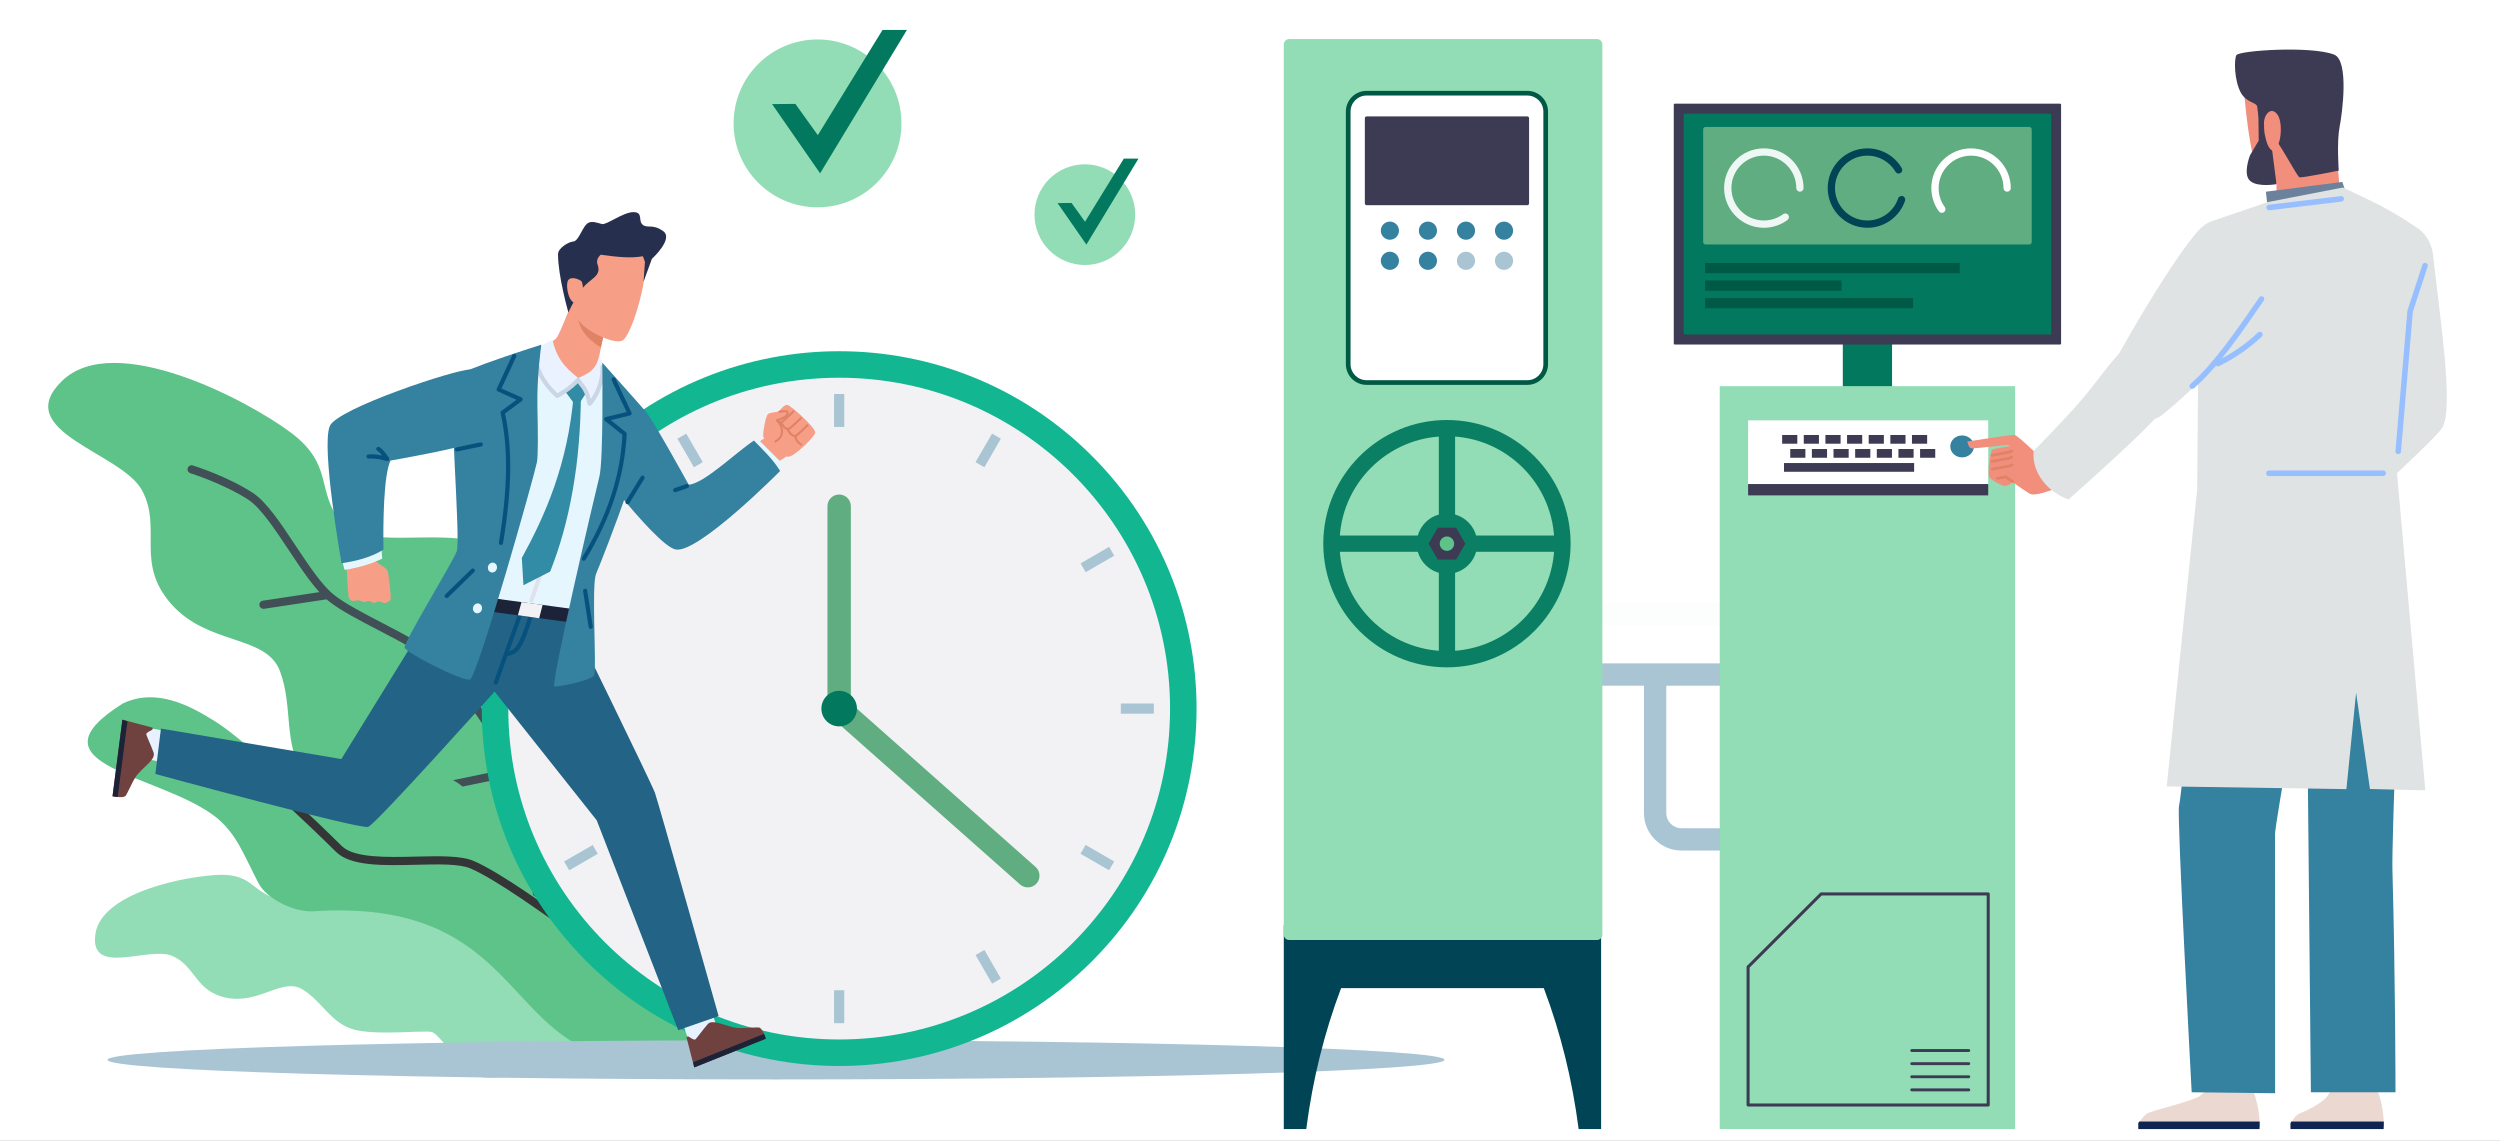 <svg width="504" height="230" viewBox="0 0 504 230" fill="none" xmlns="http://www.w3.org/2000/svg">
<rect x="0" y="0" width="504" height="230" fill="#333333" stroke="none"/>
<g clip-path="url(#clip0_1662_143)">
<path d="M-89 -7C-89 -29.091 -71.091 -47 -49 -47H586V253H-49C-71.091 253 -89 235.091 -89 213V-7Z" fill="white"/>
<g clip-path="url(#clip1_1662_143)">
<path d="M347.699 133.736H278.366V138.238H347.699V133.736Z" fill="#A9C4D3"/>
<path d="M347.862 121.541H269.369V126.043H347.862V121.541Z" fill="#FCFEFD"/>
<path d="M164.816 41.794C174.161 41.794 181.737 34.219 181.737 24.874C181.737 15.529 174.161 7.954 164.816 7.954C155.47 7.954 147.895 15.529 147.895 24.874C147.895 34.219 155.47 41.794 164.816 41.794Z" fill="#92DDB6"/>
<path d="M155.649 20.985L160.35 20.945L164.872 27.244L177.916 6.036H182.84L165.331 34.944L155.649 20.985Z" fill="#02795F"/>
<path d="M222.592 52.653C227.772 50.508 230.232 44.569 228.086 39.389C225.941 34.21 220.002 31.75 214.822 33.895C209.642 36.041 207.182 41.979 209.328 47.159C211.474 52.339 217.412 54.799 222.592 52.653Z" fill="#92DDB6"/>
<path d="M213.205 40.941L216.027 40.917L218.741 44.695L226.568 31.971H229.523L219.015 49.317L213.205 40.941Z" fill="#02795F"/>
<path d="M147.887 161.249C147.887 161.249 146.87 145.336 136.138 142.246C125.409 139.157 118.565 143.354 112.313 135.464C106.061 127.575 107.691 116.287 99.649 110.823C91.607 105.356 73.809 111.629 68.74 105.297C63.672 98.966 67.35 93.785 58.705 87.264C50.056 80.743 23.12 66.511 12.525 76.775C1.927 87.039 24.525 91.167 28.649 98.879C32.774 106.59 27.161 113.441 34.549 121.799C41.938 130.16 53.662 127.92 56.435 135.286C59.206 142.653 56.929 150.15 61.562 156.729C66.195 163.308 80.664 172.05 82.21 174.243C83.753 176.436 82.406 192.473 85.209 195.972C91.556 203.905 107.419 200.732 107.419 200.732L147.894 161.245L147.887 161.249Z" fill="#5DC389"/>
<path d="M133.978 178.683C133.851 178.683 133.724 178.654 133.6 178.593C132.627 178.092 109.75 166.183 104.808 157.873C101.74 152.717 94.007 140.119 88.459 134.615C85.805 131.979 80.889 129.427 76.132 126.958C72.331 124.983 68.737 123.12 66.362 121.258C63.694 119.17 60.901 114.959 58.2 110.885C55.423 106.695 52.551 102.364 50.064 100.745C45.097 97.513 38.453 95.429 38.383 95.408C37.952 95.273 37.705 94.812 37.843 94.377C37.977 93.941 38.431 93.69 38.874 93.836C39.153 93.923 45.805 96.007 50.964 99.365C53.734 101.169 56.57 105.443 59.573 109.97C62.201 113.935 64.921 118.037 67.379 119.962C69.633 121.73 73.159 123.556 76.891 125.495C81.757 128.022 86.789 130.636 89.621 133.446C95.299 139.088 103.124 151.82 106.224 157.034C110.926 164.941 134.123 177.01 134.355 177.133C134.758 177.344 134.918 177.841 134.708 178.244C134.562 178.527 134.276 178.691 133.974 178.691L133.978 178.683Z" fill="#414F57"/>
<path d="M53.114 122.743C52.714 122.743 52.362 122.452 52.3 122.042C52.231 121.592 52.54 121.171 52.99 121.102L65.607 119.188C66.057 119.13 66.475 119.432 66.544 119.882C66.613 120.332 66.304 120.753 65.854 120.822L53.237 122.735C53.193 122.739 53.153 122.743 53.114 122.743Z" fill="#414F57"/>
<path d="M93.277 139.117C93.212 139.117 93.146 139.11 93.077 139.095C92.634 138.986 92.365 138.54 92.474 138.097L96.036 123.629C96.145 123.186 96.595 122.928 97.031 123.026C97.474 123.135 97.743 123.581 97.634 124.024L94.072 138.492C93.981 138.866 93.644 139.117 93.273 139.117H93.277Z" fill="#414F57"/>
<path d="M129.41 175.797C129.312 175.797 129.214 175.779 129.116 175.743C128.691 175.579 128.481 175.104 128.644 174.679L137.245 152.3C137.409 151.875 137.881 151.661 138.309 151.828C138.734 151.991 138.945 152.467 138.781 152.891L130.18 175.271C130.057 175.597 129.741 175.797 129.41 175.797Z" fill="#53646E"/>
<path d="M82.868 160.697C82.486 160.697 82.141 160.432 82.061 160.044C81.967 159.597 82.254 159.162 82.7 159.071L104.205 154.623C104.645 154.522 105.088 154.816 105.178 155.262C105.273 155.709 104.986 156.144 104.539 156.235L83.034 160.683C82.98 160.694 82.922 160.701 82.868 160.701V160.697Z" fill="#414F57"/>
<path d="M112.792 178.041C112.792 178.041 106.504 171.041 100.404 173.532C94.304 176.022 92.67 180.47 86.89 179.097C81.11 177.729 77.741 171.905 72.019 172.312C66.296 172.718 60.346 182.129 55.684 181.051C51.022 179.972 50.833 176.225 44.443 176.367C38.056 176.509 20.375 179.758 19.22 188.384C18.062 197.011 30.04 190.665 34.767 192.73C39.494 194.796 39.4 200.021 45.877 201.193C52.354 202.366 56.969 197.044 60.945 199.443C64.92 201.843 66.605 206.149 71.158 207.503C75.711 208.858 85.609 207.62 87.123 208.07C88.64 208.52 93.876 216.442 96.454 217.041C102.292 218.395 118.412 213.479 118.412 213.479L112.796 178.048L112.792 178.041Z" fill="#92DDB6"/>
<path d="M24.779 141.811C30.461 139.091 36.503 141.204 42.181 144.719C48.147 148.117 52.362 153.52 57.002 154.79C67.194 157.579 86.56 152.514 93.194 158.544C98.124 163.544 103.105 172.689 109.394 177.641C114.695 181.817 118.326 180.735 124.353 180.793C132.304 180.473 171.11 204.664 175.071 211.119L121.343 212.702C101.646 206.795 102.013 181.152 63.029 183.719C59.616 183.944 53.811 181.374 52.111 178.034C49.011 172.076 47.762 168.267 43.692 164.872C32.607 155.977 4.657 154.456 24.779 141.807V141.811Z" fill="#5DC389"/>
<path d="M116.543 189.034C116.376 189.034 116.209 188.983 116.063 188.882L114.883 188.029C110.04 184.536 99.961 177.271 94.849 175.078C92.62 174.123 88.375 174.225 83.884 174.338C77.407 174.497 70.701 174.657 67.763 171.753C61.232 165.29 54.257 158.98 54.188 158.915C53.85 158.61 53.825 158.09 54.13 157.749C54.435 157.415 54.958 157.386 55.295 157.691C55.364 157.753 62.364 164.088 68.925 170.58C71.365 172.991 77.991 172.831 83.844 172.689C88.52 172.584 92.936 172.468 95.495 173.568C100.778 175.83 110.955 183.167 115.846 186.696L117.026 187.542C117.396 187.811 117.479 188.323 117.214 188.693C117.051 188.918 116.8 189.038 116.543 189.038V189.034Z" fill="#343536"/>
<path d="M108.236 180.811C108.189 180.811 108.141 180.811 108.098 180.8C107.648 180.724 107.346 180.299 107.422 179.849L108.94 170.878C109.016 170.431 109.456 170.141 109.888 170.202C110.338 170.278 110.639 170.703 110.563 171.153L109.045 180.125C108.976 180.524 108.628 180.811 108.236 180.811Z" fill="#343536"/>
<path d="M156.445 217.615C230.882 217.615 291.226 215.845 291.226 213.661C291.226 211.477 230.882 209.707 156.445 209.707C82.007 209.707 21.664 211.477 21.664 213.661C21.664 215.845 82.007 217.615 156.445 217.615Z" fill="#A9C4D3"/>
<path d="M220.125 193.801C248.263 165.664 248.263 120.044 220.125 91.907C191.986 63.77 146.365 63.77 118.227 91.907C90.088 120.044 90.088 165.664 118.227 193.801C146.365 221.939 191.986 221.939 220.125 193.801Z" fill="#12B792"/>
<path d="M169.176 209.558C206.017 209.558 235.883 179.693 235.883 142.854C235.883 106.014 206.017 76.15 169.176 76.15C132.336 76.15 102.47 106.014 102.47 142.854C102.47 179.693 132.336 209.558 169.176 209.558Z" fill="#F2F2F4"/>
<path d="M168.15 206.282H170.204V199.631H168.15V206.282Z" fill="#A9C4D3"/>
<path d="M134.971 194.546L136.852 195.631L140.368 189.541L138.488 188.455L134.971 194.546Z" fill="#A5C2D9"/>
<path d="M113.726 173.674L114.753 175.453L120.513 172.127L119.486 170.349L113.726 173.674Z" fill="#A9C4D3"/>
<path d="M102.372 135.925V138.097H109.405V135.925H102.372Z" fill="#A5C2D9"/>
<path d="M111.905 102.543L110.82 104.423L116.91 107.939L117.996 106.059L111.905 102.543Z" fill="#A5C2D9"/>
<path d="M138.351 87.415L136.572 88.441L139.898 94.201L141.676 93.175L138.351 87.415Z" fill="#A9C4D3"/>
<path d="M170.203 79.426H168.15V86.077H170.203V79.426Z" fill="#A9C4D3"/>
<path d="M201.774 88.44L199.996 87.413L196.67 93.173L198.449 94.2L201.774 88.44Z" fill="#A9C4D3"/>
<path d="M224.629 112.027L223.602 110.249L217.842 113.574L218.868 115.353L224.629 112.027Z" fill="#A9C4D3"/>
<path d="M232.607 143.88V141.827H225.956V143.88H232.607Z" fill="#A9C4D3"/>
<path d="M223.591 175.444L224.618 173.666L218.857 170.341L217.831 172.119L223.591 175.444Z" fill="#A9C4D3"/>
<path d="M200.001 198.3L201.779 197.273L198.454 191.513L196.675 192.54L200.001 198.3Z" fill="#A9C4D3"/>
<path d="M171.536 141.909H166.814V102.05C166.814 100.746 167.872 99.692 169.173 99.692C170.474 99.692 171.532 100.749 171.532 102.05V141.909H171.536Z" fill="#60AD81"/>
<path d="M168.318 145.247L171.45 141.714L208.773 174.774C209.748 175.639 209.837 177.129 208.975 178.104C208.11 179.08 206.62 179.169 205.644 178.307L168.322 145.247H168.318Z" fill="#60AD81"/>
<path d="M172.762 142.854C172.762 144.835 171.158 146.438 169.177 146.438C167.195 146.438 165.592 144.835 165.592 142.854C165.592 140.872 167.195 139.269 169.177 139.269C171.158 139.269 172.762 140.872 172.762 142.854Z" fill="#02795F"/>
<path d="M145.458 209.769L139.42 211.446L137.656 206.36L143.668 204.526L145.458 209.769Z" fill="#E7F1FF"/>
<path d="M154.386 209.409L139.954 215.189L138.382 209.075C138.382 209.075 138.669 208.861 138.865 208.992C139.061 209.123 139.889 209.722 140.154 209.558C140.419 209.395 141.686 207.583 142.695 206.447C143.705 205.307 146.606 207.097 148.784 207.238C150.265 207.333 152.887 206.999 153.177 207.187C153.885 207.656 154.386 209.417 154.386 209.417V209.409Z" fill="#70423F"/>
<path d="M154.005 208.429C154.255 208.898 154.386 209.409 154.386 209.409L139.958 215.189L139.732 214.14L154.009 208.433L154.005 208.429Z" fill="#1C2238"/>
<path d="M26.721 152.543L28.199 146.454L33.5 147.391L32.175 153.534L26.721 152.543Z" fill="#E7F1FF"/>
<path d="M22.688 160.516L24.67 145.093L30.777 146.698C30.777 146.698 30.824 147.053 30.613 147.162C30.403 147.271 29.477 147.703 29.491 148.012C29.506 148.324 30.468 150.314 30.973 151.748C31.478 153.182 28.5 154.848 27.317 156.678C26.511 157.923 25.527 160.378 25.222 160.541C24.467 160.933 22.688 160.512 22.688 160.512V160.516Z" fill="#70423F"/>
<path d="M23.73 160.661C23.199 160.65 22.688 160.516 22.688 160.516L24.67 145.1L25.697 145.413L23.73 160.658V160.661Z" fill="#1C2238"/>
<path d="M154.941 87.78C154.604 87.994 148.392 92.205 148.392 92.205L152.828 95.695L159.375 91.49L154.941 87.78Z" fill="#F79E86"/>
<path d="M164.356 87.199C164.371 87.918 160.144 92.082 158.95 92.071C157.559 92.057 154.103 88.669 153.892 88.114C153.7 87.609 154.332 83.775 154.858 83.445C155.326 83.151 156.521 83.078 156.942 82.958C157.022 82.936 157.225 82.664 157.287 82.602C157.857 82.04 158.108 81.669 158.692 81.626C159.28 81.582 164.331 86.099 164.353 87.195L164.356 87.199Z" fill="#F79E86"/>
<path d="M156.307 89.217C156.23 89.217 156.154 89.174 156.118 89.101C156.067 88.996 156.111 88.869 156.216 88.818C156.906 88.48 157.334 87.914 157.432 87.221C157.545 86.411 157.178 85.54 156.456 84.897C156.397 84.846 156.376 84.766 156.39 84.69C156.408 84.617 156.466 84.556 156.539 84.537C157.022 84.403 158.329 83.946 158.565 83.416C158.612 83.31 158.609 83.22 158.554 83.118C158.456 83.071 157.803 83.107 157.174 83.216C157.073 83.238 156.953 83.158 156.931 83.045C156.913 82.929 156.989 82.82 157.102 82.802C158.714 82.515 158.877 82.828 158.928 82.925C159.037 83.14 159.044 83.372 158.946 83.586C158.67 84.211 157.57 84.647 156.989 84.839C157.643 85.547 157.959 86.436 157.843 87.282C157.726 88.117 157.214 88.8 156.394 89.203C156.365 89.214 156.332 89.225 156.299 89.225L156.307 89.217Z" fill="#DF8266"/>
<path d="M157.418 85.402C157.037 85.402 156.663 84.93 156.59 84.832C156.521 84.741 156.539 84.61 156.63 84.538C156.721 84.465 156.855 84.487 156.924 84.578C157.066 84.766 157.306 84.977 157.414 84.981C157.603 84.908 158.805 83.786 159.836 82.755C159.92 82.671 160.054 82.671 160.134 82.755C160.217 82.838 160.217 82.969 160.134 83.053C157.792 85.402 157.505 85.402 157.411 85.402H157.418Z" fill="#DF8266"/>
<path d="M158.899 86.709C157.995 86.709 157.371 85.442 157.342 85.383C157.291 85.278 157.334 85.155 157.44 85.1C157.545 85.049 157.672 85.093 157.719 85.198C157.868 85.507 158.365 86.284 158.899 86.284C159.146 86.208 160.311 85.137 161.31 84.149C161.393 84.069 161.528 84.069 161.608 84.149C161.691 84.233 161.688 84.367 161.608 84.447C160.119 85.914 159.24 86.672 158.997 86.698C158.964 86.698 158.932 86.701 158.899 86.701V86.709Z" fill="#DF8266"/>
<path d="M160.304 88.117C159.4 88.117 158.685 86.876 158.656 86.821C158.598 86.719 158.634 86.593 158.736 86.534C158.834 86.469 158.965 86.509 159.023 86.614C159.201 86.923 159.76 87.693 160.304 87.693C160.548 87.613 161.662 86.556 162.617 85.576C162.701 85.492 162.835 85.492 162.915 85.576C162.999 85.656 162.999 85.79 162.919 85.874C161.495 87.333 160.649 88.085 160.403 88.11C160.37 88.11 160.337 88.114 160.304 88.114V88.117Z" fill="#DF8266"/>
<path d="M161.52 89.875C161.346 89.802 160.043 88.912 160.235 87.976C160.257 87.86 160.373 87.794 160.482 87.809C160.598 87.834 160.671 87.943 160.645 88.059C160.533 88.611 161.321 89.279 161.637 89.49C161.735 89.555 161.76 89.686 161.695 89.784C161.655 89.842 161.586 89.875 161.52 89.875Z" fill="#DF8266"/>
<path d="M150.287 90.256L152.956 88.684L157.933 93.661L156.924 94.525L150.287 90.256Z" fill="#E6F6FF"/>
<path d="M116.626 89.13C116.626 89.13 131.749 109.6 136.116 110.754C140.484 111.909 157.269 94.957 157.269 94.957C155.824 92.597 154.299 91.203 151.994 88.814C148.192 91.345 141.998 97.441 138.847 97.724C138.847 97.724 131.222 83.866 130.06 82.828C128.898 81.793 117.527 84.109 116.626 89.13Z" fill="#3481A0"/>
<path d="M136.124 99.223C135.949 99.223 135.782 99.111 135.724 98.937C135.648 98.715 135.768 98.475 135.986 98.403L138.346 97.6C138.574 97.517 138.807 97.644 138.879 97.862C138.956 98.083 138.836 98.323 138.618 98.396L136.258 99.198C136.211 99.216 136.167 99.223 136.124 99.223Z" fill="#06517E"/>
<path d="M120.74 72.404C120.707 71.66 122.37 64.605 122.37 64.605L116.114 58.742C116.114 58.742 112.934 67.35 112.149 68.185C111.365 69.02 108.402 70.418 108.402 70.418C110.606 82.356 115.526 87.598 122.159 76.281C122.058 76.042 120.776 73.148 120.743 72.404H120.74Z" fill="#F79E86"/>
<path d="M122.268 65.39C122.268 65.39 117.156 61.174 116.535 62.558C116.096 66.01 118.543 68.45 121.125 70.037C121.615 67.804 122.268 65.386 122.268 65.386V65.39Z" fill="#DF8266"/>
<path d="M129.951 52.112C129.309 50.461 126.622 48.366 121.564 48.104C111.496 47.589 115.955 59.512 115.955 59.512C115.955 59.512 116.303 63.738 116.485 64.21C117.385 66.551 124.255 69.83 125.689 68.512C127.82 66.555 130.928 54.625 129.948 52.109L129.951 52.112Z" fill="#F79E86"/>
<path d="M114.582 63.001C114.582 63.001 115.726 60.365 117.454 58.096C118.954 56.128 121.361 55.739 120.468 53.329C120.032 52.156 121.121 51.35 121.121 51.35C124.654 51.858 127.308 52.08 129.606 51.655L130.02 52.791L129.741 56.785L131.415 52.192C131.415 52.192 135.862 48.148 133.702 46.597C131.538 45.051 130.521 46.122 129.556 45.298C128.586 44.474 129.73 42.796 127.722 42.764C125.714 42.731 122.261 45.378 121.379 45.171C120.497 44.964 119.48 44.514 118.663 44.895C117.436 45.472 116.746 48.623 115.544 48.696C114.637 48.754 112.506 50.003 112.498 51.23C112.473 55.605 114.586 62.997 114.586 62.997L114.582 63.001Z" fill="#262F4D"/>
<path d="M117.258 56.749C116.862 56.27 114.724 55.471 114.404 56.829C114.085 58.186 114.749 60.626 115.628 60.953C116.296 61.2 117.385 60.597 117.479 60.481C117.574 60.361 117.654 57.232 117.254 56.752L117.258 56.749Z" fill="#F79E86"/>
<path d="M31.318 156.032C31.318 156.032 72.629 167.283 74.226 166.699C75.82 166.111 99.71 139.425 99.71 139.425L120.297 165.37L136.726 207.681L144.877 204.846C144.877 204.846 132.707 161.728 132.05 159.873C131.334 157.847 114.804 124.115 114.804 124.115L90.459 117.91L68.813 153.029L32.44 146.883L31.322 156.036L31.318 156.032Z" fill="#226386"/>
<path d="M99.961 137.999C99.914 137.999 99.867 137.988 99.82 137.973C99.602 137.893 99.485 137.654 99.565 137.436L104.427 123.799C104.503 123.578 104.743 123.472 104.964 123.541C105.182 123.621 105.298 123.865 105.218 124.079L100.357 137.715C100.295 137.89 100.132 137.999 99.961 137.999Z" fill="#06517E"/>
<path d="M102.419 132.23C102.23 132.23 102.056 132.099 102.009 131.91C101.954 131.681 102.092 131.456 102.318 131.398C102.96 131.242 103.581 131.035 104.115 130.24C104.983 128.944 105.534 127.27 106.235 125.153L106.537 124.242C106.609 124.021 106.849 123.904 107.07 123.973C107.292 124.046 107.412 124.286 107.339 124.507L107.038 125.415C106.319 127.593 105.752 129.314 104.816 130.708C104.115 131.75 103.265 132.033 102.521 132.215C102.488 132.222 102.456 132.226 102.419 132.226V132.23Z" fill="#06517E"/>
<path d="M103.592 72.11L91.876 118.658L116.409 124.914L124.828 97.808L123.518 77.186L116.303 80.144L103.592 72.11Z" fill="#E6F6FF"/>
<path d="M116.664 122.935L91.821 119.589L91.456 122.302L116.298 125.648L116.664 122.935Z" fill="#1C2238"/>
<path d="M108.693 124.641L104.409 124.021L105.138 121.37L109.394 121.944L108.693 124.641Z" fill="#F2F2F4"/>
<path d="M107.139 121.476C107.092 121.476 107.048 121.468 107.001 121.45C106.78 121.378 106.663 121.138 106.74 120.916C106.82 120.68 114.767 97.452 115.359 94.34C115.944 91.247 115.588 82.33 115.584 82.243C115.573 82.011 115.755 81.815 115.987 81.807C116.23 81.807 116.416 81.982 116.427 82.21C116.441 82.581 116.79 91.312 116.187 94.504C115.588 97.673 107.865 120.238 107.538 121.196C107.477 121.37 107.313 121.483 107.139 121.483V121.476Z" fill="#DFE2ED"/>
<path d="M113.253 77.981L115.708 81.303L116.833 81.274L118.95 77.999L118.533 76.666L113.852 75.617L113.253 77.981Z" fill="#338CA6"/>
<path d="M108.01 70.462C107.941 73.907 109.575 77.262 112.338 79.807C113.845 78.936 115.286 77.654 116.586 76.245C118.126 78.006 118.325 78.787 118.866 81.386C120.758 79.23 121.709 75.701 121.575 73.504C121.299 72.611 121.303 72.76 120.744 71.863C120.155 74.651 118.561 75.301 116.59 76.216C113.507 73.787 112.215 72.059 111.38 68.526C110.265 68.915 109.089 69.732 108.007 70.458L108.01 70.462Z" fill="#EBF2FF"/>
<path d="M118.87 81.822C118.609 81.771 118.485 81.644 118.449 81.484C117.937 79.222 117.708 78.739 116.481 77.273C115.279 78.493 114.027 79.328 112.553 80.184C112.389 80.275 112.186 80.257 112.044 80.126C108.907 77.236 107.415 74.216 107.481 70.89C107.484 70.654 107.655 70.458 107.92 70.469C108.156 70.472 108.345 70.668 108.341 70.908C108.283 73.896 109.608 76.637 112.397 79.28C113.82 78.438 115.025 77.596 116.184 76.34C116.267 76.249 116.38 76.173 116.51 76.202C116.634 76.202 116.75 76.26 116.83 76.35C118.213 77.984 118.609 78.558 119.084 80.431C120.573 78.365 121.147 75.799 121.038 74.027C121.023 73.791 121.205 73.584 121.441 73.569C121.713 73.573 121.884 73.736 121.898 73.972C122.029 76.122 121.245 79.335 119.193 81.677C119.11 81.771 118.994 81.822 118.87 81.822Z" fill="#CAD5E6"/>
<path d="M81.579 130.57C81.825 131.583 93.208 137.418 94.729 136.997C96.25 136.575 107.709 95.92 108.25 93.16C108.497 91.911 108.457 86.988 108.341 81.971C108.199 75.897 109.129 69.492 109.129 69.492C109.129 69.492 93.215 74.492 91.694 76.035C90.172 77.581 92.979 108.856 92.061 111.201C91.142 113.543 81.328 129.561 81.575 130.57H81.579Z" fill="#3481A0"/>
<path d="M90.052 120.568C89.944 120.568 89.831 120.524 89.751 120.441C89.588 120.274 89.591 120.005 89.758 119.845L95.023 114.723C95.186 114.556 95.455 114.563 95.618 114.73C95.782 114.897 95.778 115.166 95.611 115.325L90.347 120.448C90.263 120.528 90.158 120.568 90.052 120.568Z" fill="#06517E"/>
<path d="M111.772 138.405C112.658 138.492 119.197 137.153 119.771 136.169C120.344 135.188 119.19 118.045 120.166 115.703C121.884 111.582 132.188 85.387 130.057 82.828C129.054 81.626 121.426 73.112 121.426 73.112C121.426 73.112 121.684 92.772 120.834 96.101C119.985 99.427 110.883 138.318 111.772 138.405Z" fill="#3481A0"/>
<path d="M119.095 126.798C118.888 126.798 118.711 126.649 118.678 126.439L117.549 119.181C117.512 118.952 117.669 118.734 117.901 118.698C118.122 118.665 118.347 118.822 118.38 119.05L119.509 126.308C119.546 126.537 119.389 126.751 119.157 126.791C119.135 126.791 119.114 126.794 119.092 126.794L119.095 126.798Z" fill="#06517E"/>
<path d="M100.992 109.868C100.694 109.825 100.538 109.607 100.574 109.378C102.375 98.534 102.484 90.238 100.923 83.274C100.887 83.111 100.952 82.944 101.083 82.846L104.125 80.595L100.36 78.91C100.255 78.863 100.179 78.779 100.139 78.674C100.099 78.569 100.102 78.453 100.15 78.351C100.455 77.69 103.131 71.885 103.312 71.547C103.425 71.344 103.679 71.264 103.882 71.376C104.085 71.485 104.165 71.743 104.056 71.947C103.937 72.172 102.285 75.74 101.097 78.315L105.131 80.123C105.269 80.184 105.363 80.311 105.378 80.464C105.392 80.613 105.331 80.758 105.211 80.849L101.809 83.365C103.334 90.383 103.207 98.704 101.41 109.524C101.377 109.727 101.195 109.876 100.992 109.876V109.868Z" fill="#06517E"/>
<path d="M117.683 113.053C117.607 113.053 117.53 113.031 117.461 112.987C117.262 112.867 117.2 112.606 117.323 112.41C122.381 104.157 125.05 96.061 125.485 87.667L121.945 84.832C121.818 84.73 121.764 84.57 121.796 84.41C121.829 84.254 121.953 84.131 122.109 84.091L126.317 83.064C125.511 81.368 123.416 76.946 123.31 76.615C123.242 76.394 123.361 76.154 123.583 76.085C123.801 76.006 124.04 76.136 124.113 76.354C124.222 76.659 126.077 80.595 127.301 83.165C127.355 83.278 127.355 83.412 127.301 83.525C127.246 83.641 127.145 83.724 127.021 83.753L123.143 84.701L126.182 87.137C126.288 87.221 126.346 87.351 126.342 87.486C125.939 95.985 123.151 104.517 118.046 112.846C117.966 112.976 117.828 113.049 117.686 113.049L117.683 113.053Z" fill="#06517E"/>
<path d="M126.509 101.656C126.433 101.656 126.357 101.634 126.288 101.591C126.092 101.471 126.026 101.209 126.15 101.013L129.185 96.079C129.305 95.876 129.566 95.818 129.766 95.941C129.962 96.061 130.024 96.323 129.904 96.519L126.869 101.453C126.789 101.583 126.651 101.656 126.509 101.656Z" fill="#06517E"/>
<path d="M92.148 91C91.952 91 91.777 90.862 91.734 90.662C91.687 90.434 91.835 90.212 92.064 90.165L96.842 89.185C97.082 89.152 97.293 89.286 97.34 89.515C97.387 89.744 97.238 89.965 97.013 90.013L92.235 90.993C92.206 90.996 92.177 91.004 92.151 91.004L92.148 91Z" fill="#06517E"/>
<path d="M100.165 114.646C100.027 115.184 99.518 115.518 99.028 115.394C98.538 115.271 98.251 114.733 98.389 114.196C98.527 113.659 99.035 113.325 99.525 113.448C100.016 113.572 100.303 114.109 100.165 114.646Z" fill="#E6F6FF"/>
<path d="M97.147 122.87C97.01 123.407 96.501 123.741 96.011 123.618C95.521 123.494 95.234 122.957 95.372 122.42C95.51 121.882 96.018 121.548 96.508 121.672C96.999 121.795 97.285 122.332 97.147 122.87Z" fill="#E6F6FF"/>
<path d="M78.075 114.922C77.933 114.577 75.45 113.005 75.45 113.005L71.826 111.782L69.8 112.991C69.8 112.991 70.134 120.31 70.356 120.619C70.628 121 70.868 121.2 71.293 121.152C71.717 121.109 72.102 120.971 72.458 121.058C72.814 121.145 73.195 121.436 73.536 121.348C73.878 121.261 74.266 121.123 74.524 121.185C74.782 121.247 75.101 121.552 75.421 121.534C75.809 121.512 76.143 121.247 76.412 121.261C76.681 121.276 77.28 121.61 77.668 121.574C77.911 121.548 78.605 121.127 78.707 120.989C78.957 120.651 78.38 115.656 78.078 114.922H78.075Z" fill="#F79E86"/>
<path d="M76.862 109.919L77.054 112.62C74.567 113.873 71.118 114.679 69.466 114.879L68.987 113.165L76.862 109.916V109.919Z" fill="#E6F6FF"/>
<path d="M94.907 74.477C91.857 74.43 68.057 82.341 66.503 85.863C64.677 89.998 68.856 113.554 68.856 113.554C71.129 113.216 74.618 112.519 77.301 110.798C77.229 105.592 77.308 95.778 78.732 92.848C78.732 92.848 94.34 90.136 95.459 89.05C96.577 87.965 99.209 74.546 94.91 74.481L94.907 74.477Z" fill="#3481A0"/>
<path d="M78.057 92.964C76.525 92.529 75.519 92.391 74.321 92.441C74.077 92.441 73.892 92.267 73.881 92.042C73.87 91.81 74.052 91.614 74.284 91.603C75.228 91.548 76.067 91.628 77.037 91.839C76.731 91.439 76.441 91.116 76.045 90.855C75.853 90.728 75.798 90.463 75.929 90.27C76.06 90.074 76.321 90.027 76.514 90.15C77.222 90.619 77.639 91.214 78.166 91.959L78.402 92.296C78.507 92.441 78.507 92.641 78.402 92.786C78.322 92.899 78.191 92.964 78.057 92.964Z" fill="#06517E"/>
<path d="M115.664 79.484C114.481 93.607 109.899 103.94 105.197 112.482L105.524 117.983L110.915 115.227C114.862 105.327 117.04 93.276 117.109 79.509L115.664 79.484Z" fill="#338CA6"/>
<path d="M348.839 171.473H338.992C334.82 171.473 331.422 168.078 331.422 163.907V135.944H335.924V163.907C335.924 165.599 337.3 166.975 338.988 166.975H348.835V171.477L348.839 171.473Z" fill="#A9C4D3"/>
<path d="M381.439 67.902H371.509V106.379H381.439V67.902Z" fill="#02795F"/>
<path d="M415.307 20.904H337.638C337.523 20.904 337.431 20.996 337.431 21.11V69.249C337.431 69.363 337.523 69.456 337.638 69.456H415.307C415.421 69.456 415.514 69.363 415.514 69.249V21.11C415.514 20.996 415.421 20.904 415.307 20.904Z" fill="#3D3A54"/>
<path d="M413.521 67.223V23.136C413.521 23.022 413.428 22.929 413.314 22.929L339.638 22.929C339.524 22.929 339.431 23.022 339.431 23.136V67.223C339.431 67.337 339.524 67.43 339.638 67.43H413.314C413.428 67.43 413.521 67.337 413.521 67.223Z" fill="#02795F"/>
<path d="M409.106 25.591H343.843C343.574 25.591 343.356 25.808 343.356 26.077V48.794C343.356 49.063 343.574 49.281 343.843 49.281H409.106C409.375 49.281 409.592 49.063 409.592 48.794V26.077C409.592 25.808 409.375 25.591 409.106 25.591Z" fill="#60AD81"/>
<path d="M385.677 60.071H343.749V62.148H385.677V60.071Z" fill="#005944"/>
<path d="M371.248 56.538H343.749V58.615H371.248V56.538Z" fill="#005944"/>
<path d="M395.077 53.005H343.749V55.082H395.077V53.005Z" fill="#005944"/>
<path d="M355.589 45.919C351.174 45.919 347.579 42.328 347.579 37.913C347.579 33.498 351.174 29.907 355.589 29.907C360.004 29.907 363.598 33.498 363.598 37.913C363.598 38.32 363.268 38.646 362.865 38.646C362.462 38.646 362.131 38.32 362.131 37.913C362.131 34.308 359.198 31.374 355.592 31.374C351.987 31.374 349.053 34.308 349.053 37.913C349.053 41.518 351.987 44.452 355.592 44.452C356.983 44.452 358.359 43.998 359.477 43.174C359.808 42.938 360.265 42.999 360.505 43.33C360.744 43.657 360.675 44.114 360.352 44.357C358.983 45.367 357.295 45.922 355.596 45.922L355.589 45.919Z" fill="#EEF7F4"/>
<path d="M376.472 45.919C372.057 45.919 368.463 42.328 368.463 37.913C368.463 33.498 372.057 29.907 376.472 29.907C379.315 29.907 381.966 31.432 383.396 33.89C383.6 34.242 383.483 34.689 383.131 34.892C382.779 35.099 382.336 34.976 382.129 34.627C380.964 32.623 378.796 31.374 376.472 31.374C372.867 31.374 369.933 34.308 369.933 37.913C369.933 41.518 372.867 44.452 376.472 44.452C379.268 44.452 381.755 42.662 382.666 40.004C382.797 39.619 383.211 39.413 383.6 39.547C383.984 39.678 384.188 40.095 384.057 40.48C382.942 43.733 379.896 45.919 376.476 45.919H376.472Z" fill="#004455"/>
<path d="M391.471 42.912C391.246 42.912 391.021 42.807 390.879 42.611C389.885 41.239 389.354 39.616 389.354 37.917C389.354 33.502 392.949 29.911 397.364 29.911C401.779 29.911 405.373 33.502 405.373 37.917C405.373 38.323 405.043 38.65 404.64 38.65C404.237 38.65 403.907 38.323 403.907 37.917C403.907 34.311 400.973 31.378 397.368 31.378C393.762 31.378 390.829 34.311 390.829 37.917C390.829 39.303 391.257 40.629 392.07 41.751C392.31 42.077 392.237 42.538 391.907 42.774C391.776 42.869 391.627 42.912 391.478 42.912H391.471Z" fill="white"/>
<path d="M293.691 186.529H258.811V227.617H263.342C264.642 217.557 267.005 208.099 270.364 199.211H287.904H290.798H311.231C314.59 208.099 316.954 217.553 318.253 227.617H322.785V186.529H293.691Z" fill="#004455"/>
<path d="M321.957 7.877H259.889C259.293 7.877 258.811 8.36 258.811 8.955V188.421C258.811 189.016 259.293 189.499 259.889 189.499H321.957C322.552 189.499 323.035 189.016 323.035 188.421V8.955C323.035 8.36 322.552 7.877 321.957 7.877Z" fill="#92DDB6"/>
<path d="M308.265 18.787H275.145C273.297 18.787 271.798 20.285 271.798 22.134V73.773C271.798 75.621 273.297 77.12 275.145 77.12H308.265C310.114 77.12 311.613 75.621 311.613 73.773V22.134C311.613 20.285 310.114 18.787 308.265 18.787Z" fill="white"/>
<path d="M307.909 77.592H275.501C273.199 77.592 271.326 75.719 271.326 73.417V22.49C271.326 20.188 273.199 18.315 275.501 18.315H307.909C310.211 18.315 312.085 20.188 312.085 22.49V73.417C312.085 75.719 310.211 77.592 307.909 77.592ZM275.501 19.259C273.718 19.259 272.27 20.707 272.27 22.49V73.417C272.27 75.2 273.718 76.648 275.501 76.648H307.909C309.692 76.648 311.141 75.2 311.141 73.417V22.49C311.141 20.707 309.692 19.259 307.909 19.259H275.501Z" fill="#005944"/>
<path d="M307.905 23.47H275.508C275.312 23.47 275.152 23.63 275.152 23.826V41.01C275.152 41.206 275.312 41.366 275.508 41.366H307.905C308.102 41.366 308.261 41.206 308.261 41.01V23.826C308.261 23.63 308.102 23.47 307.905 23.47Z" fill="#3D3A54"/>
<path d="M282.033 46.503C282.033 47.512 281.212 48.333 280.203 48.333C279.194 48.333 278.373 47.512 278.373 46.503C278.373 45.494 279.194 44.673 280.203 44.673C281.212 44.673 282.033 45.494 282.033 46.503Z" fill="#3481A0"/>
<path d="M289.701 46.503C289.701 47.512 288.88 48.333 287.871 48.333C286.862 48.333 286.041 47.512 286.041 46.503C286.041 45.494 286.862 44.673 287.871 44.673C288.88 44.673 289.701 45.494 289.701 46.503Z" fill="#3481A0"/>
<path d="M297.373 46.503C297.373 47.512 296.552 48.333 295.543 48.333C294.533 48.333 293.713 47.512 293.713 46.503C293.713 45.494 294.533 44.673 295.543 44.673C296.552 44.673 297.373 45.494 297.373 46.503Z" fill="#3481A0"/>
<path d="M305.041 46.503C305.041 47.512 304.22 48.333 303.211 48.333C302.201 48.333 301.381 47.512 301.381 46.503C301.381 45.494 302.201 44.673 303.211 44.673C304.22 44.673 305.041 45.494 305.041 46.503Z" fill="#3481A0"/>
<path d="M282.033 52.577C282.033 53.586 281.212 54.407 280.203 54.407C279.194 54.407 278.373 53.586 278.373 52.577C278.373 51.568 279.194 50.747 280.203 50.747C281.212 50.747 282.033 51.568 282.033 52.577Z" fill="#3481A0"/>
<path d="M289.701 52.577C289.701 53.586 288.88 54.407 287.871 54.407C286.862 54.407 286.041 53.586 286.041 52.577C286.041 51.568 286.862 50.747 287.871 50.747C288.88 50.747 289.701 51.568 289.701 52.577Z" fill="#3481A0"/>
<path d="M295.543 54.407C296.553 54.407 297.373 53.588 297.373 52.577C297.373 51.566 296.553 50.747 295.543 50.747C294.532 50.747 293.713 51.566 293.713 52.577C293.713 53.588 294.532 54.407 295.543 54.407Z" fill="#A9C4D3"/>
<path d="M305.041 52.577C305.041 53.586 304.22 54.407 303.211 54.407C302.201 54.407 301.381 53.586 301.381 52.577C301.381 51.568 302.201 50.747 303.211 50.747C304.22 50.747 305.041 51.568 305.041 52.577Z" fill="#A9C4D3"/>
<path d="M406.248 77.846H346.7V227.617H406.248V77.846Z" fill="#92DDB6"/>
<path d="M396.903 212.082H385.408C385.244 212.082 385.114 211.951 385.114 211.787C385.114 211.624 385.244 211.493 385.408 211.493H396.903C397.066 211.493 397.197 211.624 397.197 211.787C397.197 211.951 397.066 212.082 396.903 212.082Z" fill="#3D3A54"/>
<path d="M396.903 214.728H385.408C385.244 214.728 385.114 214.598 385.114 214.434C385.114 214.271 385.244 214.14 385.408 214.14H396.903C397.066 214.14 397.197 214.271 397.197 214.434C397.197 214.598 397.066 214.728 396.903 214.728Z" fill="#3D3A54"/>
<path d="M396.903 217.371H385.408C385.244 217.371 385.114 217.241 385.114 217.077C385.114 216.914 385.244 216.783 385.408 216.783H396.903C397.066 216.783 397.197 216.914 397.197 217.077C397.197 217.241 397.066 217.371 396.903 217.371Z" fill="#3D3A54"/>
<path d="M396.903 220.015H385.408C385.244 220.015 385.114 219.884 385.114 219.72C385.114 219.557 385.244 219.426 385.408 219.426H396.903C397.066 219.426 397.197 219.557 397.197 219.72C397.197 219.884 397.066 220.015 396.903 220.015Z" fill="#3D3A54"/>
<path d="M400.824 84.745H352.418V97.586H400.824V84.745Z" fill="white"/>
<path d="M388.512 87.693H385.455V89.453H388.512V87.693Z" fill="#3D3A54"/>
<path d="M384.151 87.693H381.094V89.453H384.151V87.693Z" fill="#3D3A54"/>
<path d="M379.787 87.693H376.73V89.453H379.787V87.693Z" fill="#3D3A54"/>
<path d="M375.423 87.693H372.366V89.453H375.423V87.693Z" fill="#3D3A54"/>
<path d="M371.062 87.693H368.005V89.453H371.062V87.693Z" fill="#3D3A54"/>
<path d="M366.698 87.693H363.641V89.453H366.698V87.693Z" fill="#3D3A54"/>
<path d="M362.338 87.693H359.281V89.453H362.338V87.693Z" fill="#3D3A54"/>
<path d="M390.146 90.521H387.089V92.282H390.146V90.521Z" fill="#3D3A54"/>
<path d="M385.782 90.521H382.725V92.282H385.782V90.521Z" fill="#3D3A54"/>
<path d="M381.421 90.521H378.364V92.282H381.421V90.521Z" fill="#3D3A54"/>
<path d="M377.057 90.521H374V92.282H377.057V90.521Z" fill="#3D3A54"/>
<path d="M372.693 90.521H369.636V92.282H372.693V90.521Z" fill="#3D3A54"/>
<path d="M368.332 90.521H365.275V92.282H368.332V90.521Z" fill="#3D3A54"/>
<path d="M363.968 90.521H360.911V92.282H363.968V90.521Z" fill="#3D3A54"/>
<path d="M385.887 93.349H359.655V95.11H385.887V93.349Z" fill="#3D3A54"/>
<path d="M397.945 89.998C397.945 91.218 396.877 92.209 395.559 92.209C394.241 92.209 393.174 91.218 393.174 89.998C393.174 88.778 394.241 87.787 395.559 87.787C396.877 87.787 397.945 88.778 397.945 89.998Z" fill="#3481A0"/>
<path d="M400.824 97.586H352.418V99.87H400.824V97.586Z" fill="#3D3A54"/>
<path d="M291.705 134.535C277.955 134.535 266.772 123.349 266.772 109.603C266.772 95.858 277.955 84.672 291.705 84.672C305.455 84.672 316.637 95.858 316.637 109.603C316.637 123.349 305.455 134.535 291.705 134.535ZM291.705 87.95C279.763 87.95 270.051 97.666 270.051 109.603C270.051 121.541 279.767 131.256 291.705 131.256C303.643 131.256 313.359 121.541 313.359 109.603C313.359 97.666 303.643 87.95 291.705 87.95Z" fill="#0B7F64"/>
<path d="M297.805 109.603C297.805 112.969 295.075 115.699 291.709 115.699C288.343 115.699 285.613 112.969 285.613 109.603C285.613 106.238 288.343 103.508 291.709 103.508C295.075 103.508 297.805 106.238 297.805 109.603Z" fill="#0B7F64"/>
<path d="M316.296 107.962H267.121V111.241H316.296V107.962Z" fill="#0B7F64"/>
<path d="M293.346 85.017H290.068V134.186H293.346V85.017Z" fill="#0B7F64"/>
<path d="M293.56 106.39H289.853L287.998 109.603L289.853 112.813H293.56L295.416 109.603L293.56 106.39Z" fill="#3D3A54"/>
<path d="M293.158 109.603C293.158 110.406 292.508 111.056 291.705 111.056C290.903 111.056 290.253 110.406 290.253 109.603C290.253 108.801 290.903 108.151 291.705 108.151C292.508 108.151 293.158 108.801 293.158 109.603Z" fill="#5DC389"/>
<path d="M400.824 223.075H352.418C352.248 223.075 352.11 222.937 352.11 222.767V194.934C352.11 194.854 352.143 194.774 352.201 194.716L366.92 180.001C366.978 179.943 367.054 179.911 367.138 179.911H400.824C400.994 179.911 401.132 180.049 401.132 180.219V222.767C401.132 222.937 400.994 223.075 400.824 223.075ZM352.723 222.462H400.515V180.528H367.265L352.723 195.065V222.462Z" fill="#3D3A54"/>
<path d="M431.083 226.521C431.544 225.787 432.215 224.88 432.96 224.448C433.987 223.852 442.345 221.895 443.543 220.911C444.741 219.927 445.046 219.328 445.046 219.328C449.138 221.089 453.459 219.212 453.927 219.474C454.396 219.735 455.79 224.182 455.518 227.617H431.086V226.521H431.083Z" fill="#EBD9D1"/>
<path d="M431.083 226.408C431.141 226.306 431.199 226.205 431.264 226.099H455.554C455.565 226.571 455.554 227.069 455.514 227.617H431.083V226.408Z" fill="#0F2451"/>
<path d="M461.763 226.521C462.224 225.787 462.826 224.756 463.64 224.448C465.55 223.725 467.278 222.716 468.472 221.728C469.67 220.744 470.066 219.325 470.066 219.325C474.158 221.086 476.268 219.067 478.947 219.47C479.488 219.553 480.81 224.179 480.537 227.613H461.766V226.517L461.763 226.521Z" fill="#EBD9D1"/>
<path d="M461.763 226.408C461.821 226.306 461.879 226.205 461.944 226.099H480.574C480.585 226.571 480.574 227.069 480.534 227.617H461.763V226.408Z" fill="#0F2451"/>
<path d="M458.898 43.203L459 30.383L470.919 29.203L471.907 40.647L458.898 43.203Z" fill="#F28F7C"/>
<path d="M452.425 18.678C452.425 18.678 453.423 31.98 455.547 35.092C457.671 38.203 465.945 36.827 467.104 35.444C468.262 34.061 468.952 17.066 468.952 17.066L452.421 18.678H452.425Z" fill="#F28F7C"/>
<path d="M456.346 23.459L456.596 27.184L458.005 29.846L458.945 37.125C458.945 37.125 455.224 37.811 453.652 36.497C452.079 35.179 453.594 31.331 453.594 31.331L455.354 28.343L455.282 21.993L456.349 23.459H456.346Z" fill="#3D3A54"/>
<path d="M470.571 11.017C465.963 9.198 451.331 10.175 450.848 11.13C450.365 12.088 450.434 16.18 451.716 18.62C452.816 20.715 454.98 20.638 455.053 21.517C455.198 23.227 455.594 24.491 455.594 24.491C455.594 24.491 456.934 26.175 457.761 26.912C459.432 28.401 463.073 35.593 463.578 35.745C464.083 35.898 471.489 34.391 471.489 34.391C471.489 34.391 471.072 28.557 471.664 25.58C472.19 22.937 473.624 12.223 470.567 11.017H470.571Z" fill="#3D3A54"/>
<path d="M456.415 25.093C456.309 23.038 457.943 21.274 459.214 23.216C459.915 24.291 459.991 26.898 459.501 28.542C459.105 29.871 458.175 30.387 458.175 30.387C458.175 30.387 456.676 30.14 456.415 25.097V25.093Z" fill="#F28F7C"/>
<path d="M406.132 87.685C405.341 87.616 396.602 89.018 396.602 89.018C396.602 89.018 396.928 90.405 397.437 90.412C397.949 90.419 404.767 89.7 404.767 89.7L405.319 89.9C404.331 90.06 401.848 90.474 401.579 90.677C401.242 90.931 400.675 95.618 401.013 96.17C401.351 96.726 403.794 98.087 404.248 97.975C404.702 97.862 405.261 97.669 405.341 97.568C405.421 97.47 405.446 96.962 405.446 96.962C406.895 98.025 409.062 99.568 409.534 99.663C410.257 99.804 411.771 99.38 411.771 99.38L415.903 98.08L413.401 94.253C413.401 94.253 406.924 87.754 406.129 87.685H406.132Z" fill="#F28F7C"/>
<path d="M401.627 92.057C401.474 92.057 401.351 91.937 401.347 91.788C401.34 91.635 401.456 91.505 401.605 91.494C401.765 91.476 403.674 91.131 404.927 90.902L405.508 90.673C405.653 90.619 405.816 90.688 405.871 90.837C405.925 90.982 405.853 91.145 405.708 91.2L405.076 91.443C403.54 91.73 401.743 92.053 401.637 92.06H401.627V92.057Z" fill="#DF8266"/>
<path d="M401.565 93.295C401.412 93.295 401.289 93.175 401.285 93.026C401.278 92.874 401.394 92.743 401.543 92.732C401.703 92.714 403.616 92.369 404.869 92.14L405.45 91.911C405.595 91.861 405.758 91.93 405.816 92.075C405.871 92.22 405.798 92.383 405.653 92.441L405.021 92.681C403.754 92.917 401.695 93.291 401.579 93.295H401.568H401.565Z" fill="#DF8266"/>
<path d="M401.645 94.849C401.492 94.849 401.369 94.729 401.365 94.58C401.358 94.427 401.474 94.297 401.623 94.286C401.783 94.268 403.696 93.919 404.945 93.694L405.53 93.465C405.675 93.407 405.838 93.48 405.893 93.629C405.947 93.774 405.874 93.937 405.729 93.992L405.094 94.235C403.558 94.522 401.764 94.845 401.656 94.852H401.645V94.849Z" fill="#DF8266"/>
<path d="M405.805 97.415C405.751 97.415 405.696 97.401 405.646 97.365L404.28 96.435L402.759 96.707C402.61 96.737 402.458 96.631 402.429 96.479C402.403 96.326 402.501 96.181 402.658 96.152L404.291 95.858C404.364 95.84 404.437 95.858 404.498 95.901L405.958 96.893C406.089 96.98 406.121 97.154 406.034 97.285C405.98 97.365 405.889 97.408 405.802 97.408L405.805 97.415Z" fill="#DF8266"/>
<path d="M473.857 41.765L472.219 36.671L456.799 38.65L457.377 43.733L473.857 41.765Z" fill="#6B819C"/>
<path d="M425.215 75.032C423.512 78.605 431.707 86.716 435.523 83.917C439.339 81.121 452.54 68.599 454.733 64.878C456.926 61.156 445.987 44.557 445.987 44.557C445.987 44.557 444.491 44.847 442.639 47.109C436.158 55.013 426.54 72.255 425.215 75.032Z" fill="#E0E3E3"/>
<path d="M409.988 90.898C409.512 95.491 413.132 99.35 416.999 100.697C416.999 100.697 433.218 86.415 435.632 82.991C438.097 79.495 434.935 67.666 430.062 69.064C427.561 69.779 423.193 76.492 419.664 80.576C415.855 84.988 409.992 90.895 409.992 90.895L409.988 90.898Z" fill="#E0E3E3"/>
<path d="M482.901 102.012C482.901 102.012 484.927 120.114 484.073 126.319C483.758 128.621 483.678 136.931 482.777 156.66C482.647 159.557 482.233 172.453 482.313 175.376C482.933 198.024 482.933 220.2 482.933 220.2H465.876L465.005 130.57C465.005 130.57 458.64 166.1 458.64 168.195C458.64 170.289 458.662 220.396 458.662 220.396L441.844 220.2C441.844 220.2 438.794 163.747 439.295 162.44C439.8 161.133 445.489 103.359 445.489 103.359L482.901 102.012Z" fill="#3481A0"/>
<path d="M488.943 159.332L477.782 159.063L474.99 139.661L473.033 159.089L436.809 158.537L442.955 98.606L443.13 76.343L445.983 44.561L457.199 40.734L472.299 37.808C478.864 40.865 481.329 41.958 487.254 45.897L482.97 92.427L488.939 159.336L488.943 159.332Z" fill="#E0E3E3"/>
<path d="M457.453 42.393C457.173 42.393 456.93 42.183 456.894 41.899C456.857 41.591 457.079 41.311 457.387 41.275L471.914 39.532C472.252 39.485 472.502 39.717 472.542 40.022C472.578 40.331 472.357 40.611 472.048 40.647L457.522 42.39C457.496 42.393 457.474 42.393 457.456 42.393H457.453Z" fill="#97BFFF"/>
<path d="M480.461 95.97H457.413C457.104 95.97 456.85 95.72 456.85 95.408C456.85 95.095 457.101 94.845 457.413 94.845H480.461C480.77 94.845 481.024 95.095 481.024 95.408C481.024 95.72 480.773 95.97 480.461 95.97Z" fill="#97BFFF"/>
<path d="M447.153 73.86C446.946 73.86 446.749 73.747 446.648 73.548C446.51 73.268 446.622 72.93 446.898 72.793C450.068 71.206 452.78 69.322 455.206 67.031C455.427 66.82 455.79 66.827 456.001 67.052C456.215 67.278 456.204 67.633 455.979 67.848C453.477 70.215 450.671 72.161 447.403 73.798C447.323 73.838 447.236 73.86 447.153 73.86Z" fill="#97BFFF"/>
<path d="M441.953 78.394C441.793 78.394 441.637 78.329 441.525 78.198C441.321 77.963 441.351 77.607 441.587 77.407C446.147 73.504 451.092 66.308 455.46 59.958C455.634 59.7 455.986 59.639 456.24 59.813C456.494 59.987 456.56 60.339 456.385 60.593C451.981 66.998 446.989 74.259 442.32 78.257C442.211 78.347 442.084 78.391 441.953 78.391V78.394Z" fill="#97BFFF"/>
<path d="M487.258 45.893C487.258 45.893 490.086 47.491 490.526 51.568C491.829 63.585 494.741 82.141 492.385 86.2C491.462 87.791 482.273 96.275 482.273 96.275L483.743 56.967L487.254 45.889L487.258 45.893Z" fill="#E0E3E3"/>
<path d="M483.482 91.556C483.122 91.526 482.893 91.254 482.919 90.946L485.33 62.634L488.351 53.38C488.449 53.085 488.768 52.922 489.062 53.02C489.356 53.114 489.52 53.434 489.422 53.728L486.43 62.855L484.044 91.036C484.019 91.331 483.772 91.552 483.482 91.552V91.556Z" fill="#97BFFF"/>
</g>
</g>
<defs>
<clipPath id="clip0_1662_143">
<rect width="504" height="230" fill="white"/>
</clipPath>
<clipPath id="clip1_1662_143">
<rect width="483.555" height="235.668" fill="white" transform="translate(9.722 -8.051)"/>
</clipPath>
</defs>
</svg>
